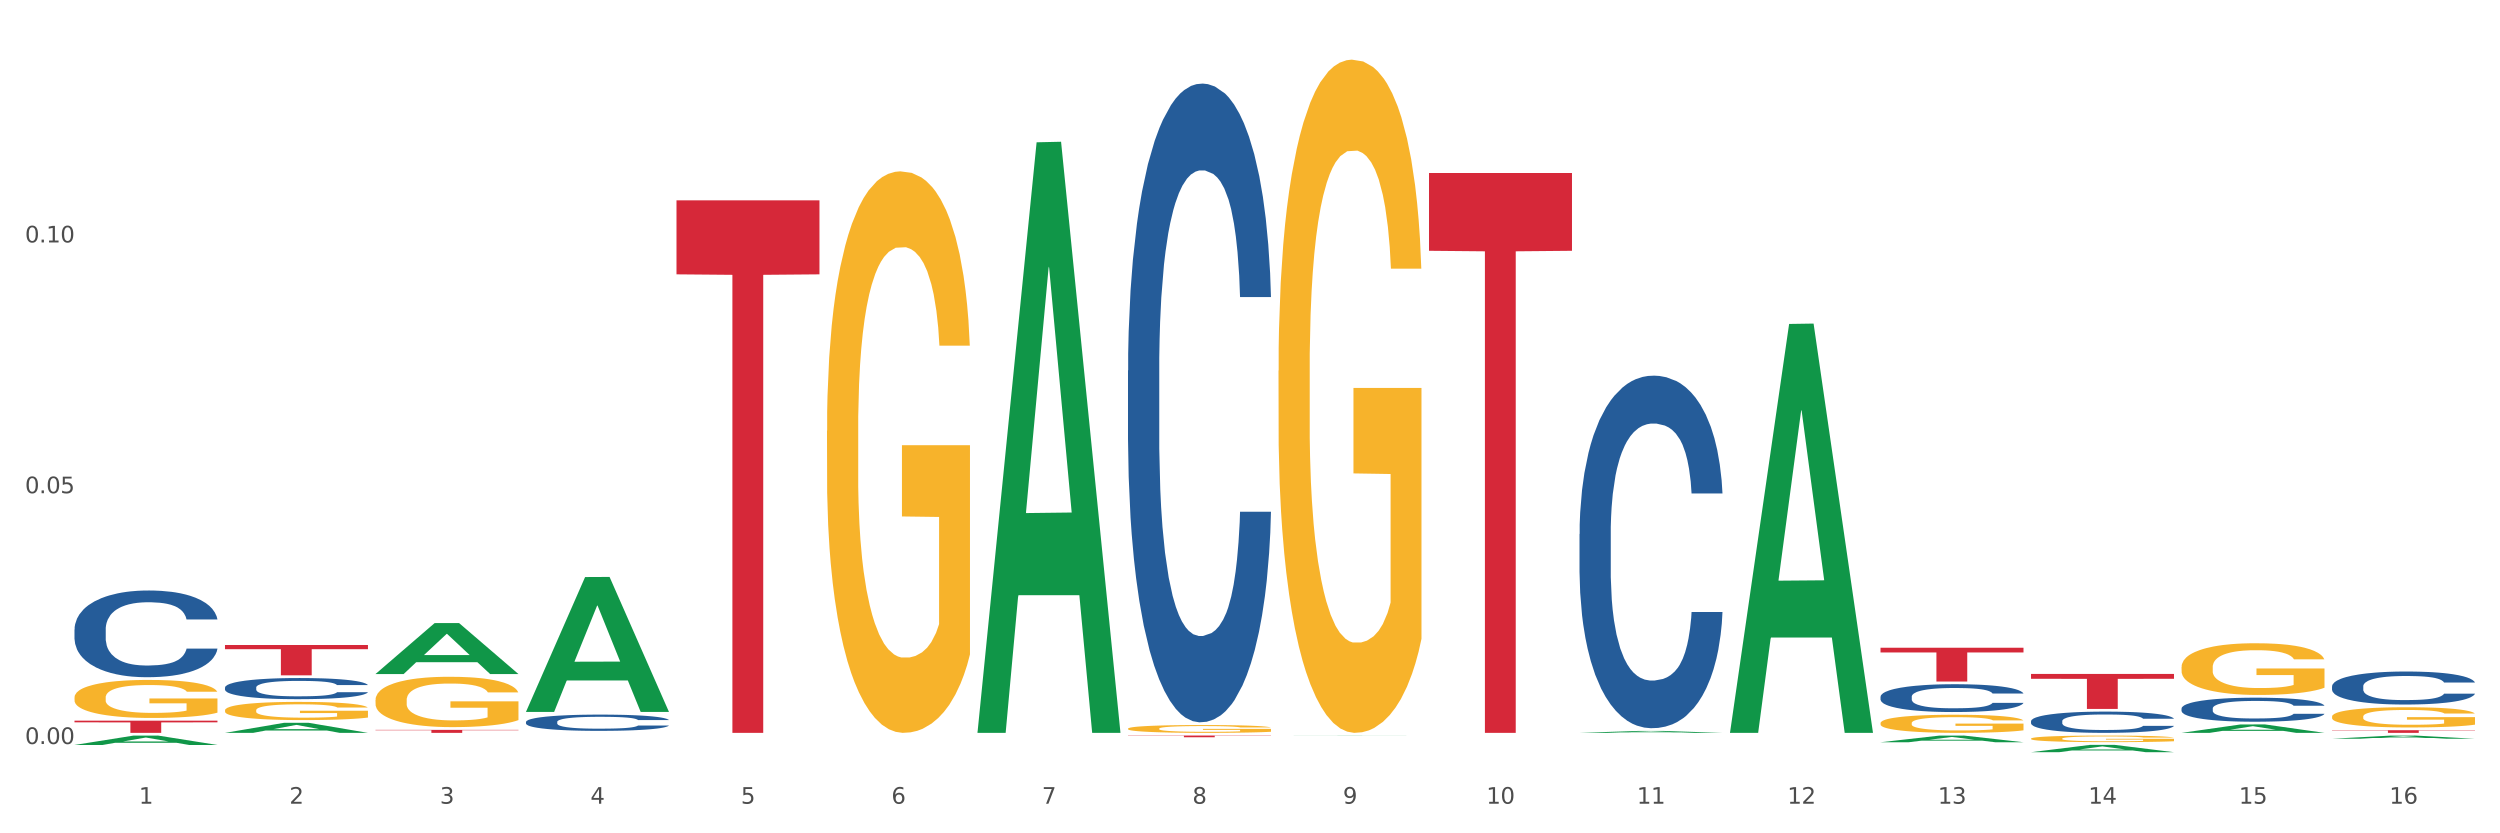 <?xml version="1.0" encoding="utf-8" standalone="no"?>
<!DOCTYPE svg PUBLIC "-//W3C//DTD SVG 1.1//EN"
  "http://www.w3.org/Graphics/SVG/1.1/DTD/svg11.dtd">
<svg xmlns:xlink="http://www.w3.org/1999/xlink" width="1080pt" height="360pt" viewBox="0 0 1080 360" xmlns="http://www.w3.org/2000/svg" version="1.1">
 <rect x="0" y="0" width="1080" height="360" fill="#333333" stroke="none"/>
 <defs>
  <style type="text/css">*{stroke-linejoin: round; stroke-linecap: butt}</style>
 </defs>
 <g id="figure_1">
  <g id="patch_1">
   <path d="M 0 360 
L 1080 360 
L 1080 0 
L 0 0 
z
" style="fill: #ffffff; stroke: #ffffff; stroke-linejoin: miter"/>
  </g>
  <g id="axes_1">
   <g id="matplotlib.axis_1">
    <g id="xtick_1">
     <g id="text_1">
      <!-- 1 -->
      <g style="fill: #4d4d4d" transform="translate(60.004 347.204) scale(0.096 -0.096)">
       <defs>
        <path id="DejaVuSans-31" d="M 794 531 
L 1825 531 
L 1825 4091 
L 703 3866 
L 703 4441 
L 1819 4666 
L 2450 4666 
L 2450 531 
L 3481 531 
L 3481 0 
L 794 0 
L 794 531 
z
" transform="scale(0.016)"/>
       </defs>
       <use xlink:href="#DejaVuSans-31"/>
      </g>
     </g>
    </g>
    <g id="xtick_2">
     <g id="text_2">
      <!-- 2 -->
      <g style="fill: #4d4d4d" transform="translate(125.021 347.204) scale(0.096 -0.096)">
       <defs>
        <path id="DejaVuSans-32" d="M 1228 531 
L 3431 531 
L 3431 0 
L 469 0 
L 469 531 
Q 828 903 1448 1529 
Q 2069 2156 2228 2338 
Q 2531 2678 2651 2914 
Q 2772 3150 2772 3378 
Q 2772 3750 2511 3984 
Q 2250 4219 1831 4219 
Q 1534 4219 1204 4116 
Q 875 4013 500 3803 
L 500 4441 
Q 881 4594 1212 4672 
Q 1544 4750 1819 4750 
Q 2544 4750 2975 4387 
Q 3406 4025 3406 3419 
Q 3406 3131 3298 2873 
Q 3191 2616 2906 2266 
Q 2828 2175 2409 1742 
Q 1991 1309 1228 531 
z
" transform="scale(0.016)"/>
       </defs>
       <use xlink:href="#DejaVuSans-32"/>
      </g>
     </g>
    </g>
    <g id="xtick_3">
     <g id="text_3">
      <!-- 3 -->
      <g style="fill: #4d4d4d" transform="translate(190.039 347.204) scale(0.096 -0.096)">
       <defs>
        <path id="DejaVuSans-33" d="M 2597 2516 
Q 3050 2419 3304 2112 
Q 3559 1806 3559 1356 
Q 3559 666 3084 287 
Q 2609 -91 1734 -91 
Q 1441 -91 1130 -33 
Q 819 25 488 141 
L 488 750 
Q 750 597 1062 519 
Q 1375 441 1716 441 
Q 2309 441 2620 675 
Q 2931 909 2931 1356 
Q 2931 1769 2642 2001 
Q 2353 2234 1838 2234 
L 1294 2234 
L 1294 2753 
L 1863 2753 
Q 2328 2753 2575 2939 
Q 2822 3125 2822 3475 
Q 2822 3834 2567 4026 
Q 2313 4219 1838 4219 
Q 1578 4219 1281 4162 
Q 984 4106 628 3988 
L 628 4550 
Q 988 4650 1302 4700 
Q 1616 4750 1894 4750 
Q 2613 4750 3031 4423 
Q 3450 4097 3450 3541 
Q 3450 3153 3228 2886 
Q 3006 2619 2597 2516 
z
" transform="scale(0.016)"/>
       </defs>
       <use xlink:href="#DejaVuSans-33"/>
      </g>
     </g>
    </g>
    <g id="xtick_4">
     <g id="text_4">
      <!-- 4 -->
      <g style="fill: #4d4d4d" transform="translate(255.056 347.204) scale(0.096 -0.096)">
       <defs>
        <path id="DejaVuSans-34" d="M 2419 4116 
L 825 1625 
L 2419 1625 
L 2419 4116 
z
M 2253 4666 
L 3047 4666 
L 3047 1625 
L 3713 1625 
L 3713 1100 
L 3047 1100 
L 3047 0 
L 2419 0 
L 2419 1100 
L 313 1100 
L 313 1709 
L 2253 4666 
z
" transform="scale(0.016)"/>
       </defs>
       <use xlink:href="#DejaVuSans-34"/>
      </g>
     </g>
    </g>
    <g id="xtick_5">
     <g id="text_5">
      <!-- 5 -->
      <g style="fill: #4d4d4d" transform="translate(320.073 347.204) scale(0.096 -0.096)">
       <defs>
        <path id="DejaVuSans-35" d="M 691 4666 
L 3169 4666 
L 3169 4134 
L 1269 4134 
L 1269 2991 
Q 1406 3038 1543 3061 
Q 1681 3084 1819 3084 
Q 2600 3084 3056 2656 
Q 3513 2228 3513 1497 
Q 3513 744 3044 326 
Q 2575 -91 1722 -91 
Q 1428 -91 1123 -41 
Q 819 9 494 109 
L 494 744 
Q 775 591 1075 516 
Q 1375 441 1709 441 
Q 2250 441 2565 725 
Q 2881 1009 2881 1497 
Q 2881 1984 2565 2268 
Q 2250 2553 1709 2553 
Q 1456 2553 1204 2497 
Q 953 2441 691 2322 
L 691 4666 
z
" transform="scale(0.016)"/>
       </defs>
       <use xlink:href="#DejaVuSans-35"/>
      </g>
     </g>
    </g>
    <g id="xtick_6">
     <g id="text_6">
      <!-- 6 -->
      <g style="fill: #4d4d4d" transform="translate(385.09 347.204) scale(0.096 -0.096)">
       <defs>
        <path id="DejaVuSans-36" d="M 2113 2584 
Q 1688 2584 1439 2293 
Q 1191 2003 1191 1497 
Q 1191 994 1439 701 
Q 1688 409 2113 409 
Q 2538 409 2786 701 
Q 3034 994 3034 1497 
Q 3034 2003 2786 2293 
Q 2538 2584 2113 2584 
z
M 3366 4563 
L 3366 3988 
Q 3128 4100 2886 4159 
Q 2644 4219 2406 4219 
Q 1781 4219 1451 3797 
Q 1122 3375 1075 2522 
Q 1259 2794 1537 2939 
Q 1816 3084 2150 3084 
Q 2853 3084 3261 2657 
Q 3669 2231 3669 1497 
Q 3669 778 3244 343 
Q 2819 -91 2113 -91 
Q 1303 -91 875 529 
Q 447 1150 447 2328 
Q 447 3434 972 4092 
Q 1497 4750 2381 4750 
Q 2619 4750 2861 4703 
Q 3103 4656 3366 4563 
z
" transform="scale(0.016)"/>
       </defs>
       <use xlink:href="#DejaVuSans-36"/>
      </g>
     </g>
    </g>
    <g id="xtick_7">
     <g id="text_7">
      <!-- 7 -->
      <g style="fill: #4d4d4d" transform="translate(450.108 347.204) scale(0.096 -0.096)">
       <defs>
        <path id="DejaVuSans-37" d="M 525 4666 
L 3525 4666 
L 3525 4397 
L 1831 0 
L 1172 0 
L 2766 4134 
L 525 4134 
L 525 4666 
z
" transform="scale(0.016)"/>
       </defs>
       <use xlink:href="#DejaVuSans-37"/>
      </g>
     </g>
    </g>
    <g id="xtick_8">
     <g id="text_8">
      <!-- 8 -->
      <g style="fill: #4d4d4d" transform="translate(515.125 347.204) scale(0.096 -0.096)">
       <defs>
        <path id="DejaVuSans-38" d="M 2034 2216 
Q 1584 2216 1326 1975 
Q 1069 1734 1069 1313 
Q 1069 891 1326 650 
Q 1584 409 2034 409 
Q 2484 409 2743 651 
Q 3003 894 3003 1313 
Q 3003 1734 2745 1975 
Q 2488 2216 2034 2216 
z
M 1403 2484 
Q 997 2584 770 2862 
Q 544 3141 544 3541 
Q 544 4100 942 4425 
Q 1341 4750 2034 4750 
Q 2731 4750 3128 4425 
Q 3525 4100 3525 3541 
Q 3525 3141 3298 2862 
Q 3072 2584 2669 2484 
Q 3125 2378 3379 2068 
Q 3634 1759 3634 1313 
Q 3634 634 3220 271 
Q 2806 -91 2034 -91 
Q 1263 -91 848 271 
Q 434 634 434 1313 
Q 434 1759 690 2068 
Q 947 2378 1403 2484 
z
M 1172 3481 
Q 1172 3119 1398 2916 
Q 1625 2713 2034 2713 
Q 2441 2713 2670 2916 
Q 2900 3119 2900 3481 
Q 2900 3844 2670 4047 
Q 2441 4250 2034 4250 
Q 1625 4250 1398 4047 
Q 1172 3844 1172 3481 
z
" transform="scale(0.016)"/>
       </defs>
       <use xlink:href="#DejaVuSans-38"/>
      </g>
     </g>
    </g>
    <g id="xtick_9">
     <g id="text_9">
      <!-- 9 -->
      <g style="fill: #4d4d4d" transform="translate(580.142 347.204) scale(0.096 -0.096)">
       <defs>
        <path id="DejaVuSans-39" d="M 703 97 
L 703 672 
Q 941 559 1184 500 
Q 1428 441 1663 441 
Q 2288 441 2617 861 
Q 2947 1281 2994 2138 
Q 2813 1869 2534 1725 
Q 2256 1581 1919 1581 
Q 1219 1581 811 2004 
Q 403 2428 403 3163 
Q 403 3881 828 4315 
Q 1253 4750 1959 4750 
Q 2769 4750 3195 4129 
Q 3622 3509 3622 2328 
Q 3622 1225 3098 567 
Q 2575 -91 1691 -91 
Q 1453 -91 1209 -44 
Q 966 3 703 97 
z
M 1959 2075 
Q 2384 2075 2632 2365 
Q 2881 2656 2881 3163 
Q 2881 3666 2632 3958 
Q 2384 4250 1959 4250 
Q 1534 4250 1286 3958 
Q 1038 3666 1038 3163 
Q 1038 2656 1286 2365 
Q 1534 2075 1959 2075 
z
" transform="scale(0.016)"/>
       </defs>
       <use xlink:href="#DejaVuSans-39"/>
      </g>
     </g>
    </g>
    <g id="xtick_10">
     <g id="text_10">
      <!-- 10 -->
      <g style="fill: #4d4d4d" transform="translate(642.105 347.204) scale(0.096 -0.096)">
       <defs>
        <path id="DejaVuSans-30" d="M 2034 4250 
Q 1547 4250 1301 3770 
Q 1056 3291 1056 2328 
Q 1056 1369 1301 889 
Q 1547 409 2034 409 
Q 2525 409 2770 889 
Q 3016 1369 3016 2328 
Q 3016 3291 2770 3770 
Q 2525 4250 2034 4250 
z
M 2034 4750 
Q 2819 4750 3233 4129 
Q 3647 3509 3647 2328 
Q 3647 1150 3233 529 
Q 2819 -91 2034 -91 
Q 1250 -91 836 529 
Q 422 1150 422 2328 
Q 422 3509 836 4129 
Q 1250 4750 2034 4750 
z
" transform="scale(0.016)"/>
       </defs>
       <use xlink:href="#DejaVuSans-31"/>
       <use xlink:href="#DejaVuSans-30" transform="translate(63.623 0)"/>
      </g>
     </g>
    </g>
    <g id="xtick_11">
     <g id="text_11">
      <!-- 11 -->
      <g style="fill: #4d4d4d" transform="translate(707.123 347.204) scale(0.096 -0.096)">
       <use xlink:href="#DejaVuSans-31"/>
       <use xlink:href="#DejaVuSans-31" transform="translate(63.623 0)"/>
      </g>
     </g>
    </g>
    <g id="xtick_12">
     <g id="text_12">
      <!-- 12 -->
      <g style="fill: #4d4d4d" transform="translate(772.14 347.204) scale(0.096 -0.096)">
       <use xlink:href="#DejaVuSans-31"/>
       <use xlink:href="#DejaVuSans-32" transform="translate(63.623 0)"/>
      </g>
     </g>
    </g>
    <g id="xtick_13">
     <g id="text_13">
      <!-- 13 -->
      <g style="fill: #4d4d4d" transform="translate(837.157 347.204) scale(0.096 -0.096)">
       <use xlink:href="#DejaVuSans-31"/>
       <use xlink:href="#DejaVuSans-33" transform="translate(63.623 0)"/>
      </g>
     </g>
    </g>
    <g id="xtick_14">
     <g id="text_14">
      <!-- 14 -->
      <g style="fill: #4d4d4d" transform="translate(902.174 347.204) scale(0.096 -0.096)">
       <use xlink:href="#DejaVuSans-31"/>
       <use xlink:href="#DejaVuSans-34" transform="translate(63.623 0)"/>
      </g>
     </g>
    </g>
    <g id="xtick_15">
     <g id="text_15">
      <!-- 15 -->
      <g style="fill: #4d4d4d" transform="translate(967.192 347.204) scale(0.096 -0.096)">
       <use xlink:href="#DejaVuSans-31"/>
       <use xlink:href="#DejaVuSans-35" transform="translate(63.623 0)"/>
      </g>
     </g>
    </g>
    <g id="xtick_16">
     <g id="text_16">
      <!-- 16 -->
      <g style="fill: #4d4d4d" transform="translate(1032.209 347.204) scale(0.096 -0.096)">
       <use xlink:href="#DejaVuSans-31"/>
       <use xlink:href="#DejaVuSans-36" transform="translate(63.623 0)"/>
      </g>
     </g>
    </g>
    <g id="xtick_17"/>
    <g id="xtick_18"/>
    <g id="xtick_19"/>
    <g id="xtick_20"/>
    <g id="xtick_21"/>
    <g id="xtick_22"/>
    <g id="xtick_23"/>
    <g id="xtick_24"/>
    <g id="xtick_25"/>
    <g id="xtick_26"/>
    <g id="xtick_27"/>
    <g id="xtick_28"/>
    <g id="xtick_29"/>
    <g id="xtick_30"/>
    <g id="xtick_31"/>
   </g>
   <g id="matplotlib.axis_2">
    <g id="ytick_1">
     <g id="text_17">
      <!-- 0.00 -->
      <g style="fill: #4d4d4d" transform="translate(10.8 321.412) scale(0.096 -0.096)">
       <defs>
        <path id="DejaVuSans-2e" d="M 684 794 
L 1344 794 
L 1344 0 
L 684 0 
L 684 794 
z
" transform="scale(0.016)"/>
       </defs>
       <use xlink:href="#DejaVuSans-30"/>
       <use xlink:href="#DejaVuSans-2e" transform="translate(63.623 0)"/>
       <use xlink:href="#DejaVuSans-30" transform="translate(95.41 0)"/>
       <use xlink:href="#DejaVuSans-30" transform="translate(159.033 0)"/>
      </g>
     </g>
    </g>
    <g id="ytick_2">
     <g id="text_18">
      <!-- 0.05 -->
      <g style="fill: #4d4d4d" transform="translate(10.8 213.074) scale(0.096 -0.096)">
       <use xlink:href="#DejaVuSans-30"/>
       <use xlink:href="#DejaVuSans-2e" transform="translate(63.623 0)"/>
       <use xlink:href="#DejaVuSans-30" transform="translate(95.41 0)"/>
       <use xlink:href="#DejaVuSans-35" transform="translate(159.033 0)"/>
      </g>
     </g>
    </g>
    <g id="ytick_3">
     <g id="text_19">
      <!-- 0.10 -->
      <g style="fill: #4d4d4d" transform="translate(10.8 104.735) scale(0.096 -0.096)">
       <use xlink:href="#DejaVuSans-30"/>
       <use xlink:href="#DejaVuSans-2e" transform="translate(63.623 0)"/>
       <use xlink:href="#DejaVuSans-31" transform="translate(95.41 0)"/>
       <use xlink:href="#DejaVuSans-30" transform="translate(159.033 0)"/>
      </g>
     </g>
    </g>
    <g id="ytick_4"/>
    <g id="ytick_5"/>
    <g id="ytick_6"/>
   </g>
   <g id="PolyCollection_1">
    <path d="M 32.175 321.82 
L 32.239 321.816 
L 57.709 317.769 
L 68.28 317.765 
L 93.941 321.827 
L 81.715 321.827 
L 76.176 320.881 
L 49.877 320.881 
L 49.686 320.897 
L 44.337 321.827 
L 32.175 321.827 
L 32.175 321.82 
L 53.188 320.317 
L 72.864 320.313 
L 63.122 318.631 
L 62.995 318.623 
L 62.867 318.635 
L 53.125 320.313 
L 53.188 320.317 
L 32.175 321.82 
z
" clip-path="url(#p7ed23e59d3)" style="fill: #109648"/>
    <path d="M 97.192 316.589 
L 97.256 316.585 
L 122.727 312.252 
L 133.297 312.248 
L 158.959 316.597 
L 146.733 316.597 
L 141.193 315.584 
L 114.894 315.584 
L 114.703 315.601 
L 109.354 316.597 
L 97.192 316.597 
L 97.192 316.589 
L 118.206 314.98 
L 137.882 314.976 
L 128.139 313.175 
L 128.012 313.167 
L 127.884 313.179 
L 118.142 314.976 
L 118.206 314.98 
L 97.192 316.589 
z
" clip-path="url(#p7ed23e59d3)" style="fill: #109648"/>
    <path d="M 162.209 291.154 
L 162.273 291.133 
L 187.744 269.18 
L 198.314 269.159 
L 223.976 291.195 
L 211.75 291.195 
L 206.21 286.064 
L 179.912 286.064 
L 179.721 286.146 
L 174.372 291.195 
L 162.209 291.195 
L 162.209 291.154 
L 183.223 283.001 
L 202.899 282.981 
L 193.156 273.856 
L 193.029 273.815 
L 192.902 273.877 
L 183.159 282.981 
L 183.223 283.001 
L 162.209 291.154 
z
" clip-path="url(#p7ed23e59d3)" style="fill: #109648"/>
    <path d="M 227.227 307.431 
L 227.29 307.377 
L 252.761 249.286 
L 263.331 249.232 
L 288.993 307.541 
L 276.767 307.541 
L 271.227 293.963 
L 244.929 293.963 
L 244.738 294.182 
L 239.389 307.541 
L 227.227 307.541 
L 227.227 307.431 
L 248.24 285.86 
L 267.916 285.805 
L 258.174 261.66 
L 258.046 261.55 
L 257.919 261.715 
L 248.176 285.805 
L 248.24 285.86 
L 227.227 307.431 
z
" clip-path="url(#p7ed23e59d3)" style="fill: #109648"/>
    <path d="M 422.278 316.117 
L 422.342 315.878 
L 447.813 61.472 
L 458.383 61.232 
L 484.045 316.597 
L 471.819 316.597 
L 466.279 257.132 
L 439.981 257.132 
L 439.79 258.091 
L 434.441 316.597 
L 422.278 316.597 
L 422.278 316.117 
L 443.292 221.644 
L 462.968 221.405 
L 453.225 115.662 
L 453.098 115.183 
L 452.971 115.902 
L 443.228 221.405 
L 443.292 221.644 
L 422.278 316.117 
z
" clip-path="url(#p7ed23e59d3)" style="fill: #109648"/>
    <path d="M 747.365 316.265 
L 747.428 316.099 
L 772.899 139.946 
L 783.469 139.78 
L 809.131 316.597 
L 796.905 316.597 
L 791.365 275.423 
L 765.067 275.423 
L 764.876 276.087 
L 759.527 316.597 
L 747.365 316.597 
L 747.365 316.265 
L 768.378 250.851 
L 788.054 250.685 
L 778.312 177.468 
L 778.184 177.136 
L 778.057 177.634 
L 768.314 250.685 
L 768.378 250.851 
L 747.365 316.265 
z
" clip-path="url(#p7ed23e59d3)" style="fill: #109648"/>
    <path d="M 812.382 320.646 
L 812.446 320.644 
L 837.916 317.768 
L 848.487 317.765 
L 874.148 320.652 
L 861.922 320.652 
L 856.382 319.98 
L 830.084 319.98 
L 829.893 319.99 
L 824.544 320.652 
L 812.382 320.652 
L 812.382 320.646 
L 833.395 319.578 
L 853.071 319.576 
L 843.329 318.38 
L 843.201 318.375 
L 843.074 318.383 
L 833.332 319.576 
L 833.395 319.578 
L 812.382 320.646 
z
" clip-path="url(#p7ed23e59d3)" style="fill: #109648"/>
    <path d="M 877.399 324.944 
L 877.463 324.941 
L 902.933 321.784 
L 913.504 321.781 
L 939.166 324.95 
L 926.94 324.95 
L 921.4 324.212 
L 895.101 324.212 
L 894.91 324.224 
L 889.561 324.95 
L 877.399 324.95 
L 877.399 324.944 
L 898.412 323.771 
L 918.089 323.768 
L 908.346 322.456 
L 908.219 322.451 
L 908.091 322.459 
L 898.349 323.768 
L 898.412 323.771 
L 877.399 324.944 
z
" clip-path="url(#p7ed23e59d3)" style="fill: #109648"/>
    <path d="M 1007.434 319.135 
L 1007.497 319.134 
L 1032.968 317.766 
L 1043.538 317.765 
L 1069.2 319.138 
L 1056.974 319.138 
L 1051.434 318.818 
L 1025.136 318.818 
L 1024.945 318.823 
L 1019.596 319.138 
L 1007.434 319.138 
L 1007.434 319.135 
L 1028.447 318.627 
L 1048.123 318.626 
L 1038.38 318.058 
L 1038.253 318.055 
L 1038.126 318.059 
L 1028.383 318.626 
L 1028.447 318.627 
L 1007.434 319.135 
z
" clip-path="url(#p7ed23e59d3)" style="fill: #109648"/>
    <path d="M 942.416 316.59 
L 942.48 316.587 
L 967.951 312.957 
L 978.521 312.953 
L 1004.183 316.597 
L 991.957 316.597 
L 986.417 315.748 
L 960.118 315.748 
L 959.927 315.762 
L 954.579 316.597 
L 942.416 316.597 
L 942.416 316.59 
L 963.43 315.242 
L 983.106 315.239 
L 973.363 313.73 
L 973.236 313.723 
L 973.109 313.733 
L 963.366 315.239 
L 963.43 315.242 
L 942.416 316.59 
z
" clip-path="url(#p7ed23e59d3)" style="fill: #109648"/>
    <path d="M 552.313 317.804 
L 552.377 317.804 
L 577.847 317.765 
L 588.418 317.765 
L 614.079 317.804 
L 601.853 317.804 
L 596.314 317.795 
L 570.015 317.795 
L 569.824 317.795 
L 564.475 317.804 
L 552.313 317.804 
L 552.313 317.804 
L 573.326 317.79 
L 593.002 317.79 
L 583.26 317.773 
L 583.132 317.773 
L 583.005 317.773 
L 573.263 317.79 
L 573.326 317.79 
L 552.313 317.804 
z
" clip-path="url(#p7ed23e59d3)" style="fill: #109648"/>
    <path d="M 1007.434 309.568 
L 1007.507 309.56 
L 1007.507 309.272 
L 1007.652 309.025 
L 1008.382 308.427 
L 1009.475 307.932 
L 1010.278 307.669 
L 1011.08 307.453 
L 1012.028 307.238 
L 1013.195 307.014 
L 1015.309 306.687 
L 1016.622 306.52 
L 1018.226 306.344 
L 1021.143 306.089 
L 1023.258 305.945 
L 1025.446 305.825 
L 1029.019 305.682 
L 1031.353 305.618 
L 1033.832 305.57 
L 1036.822 305.538 
L 1039.083 305.53 
L 1044.041 305.554 
L 1048.271 305.626 
L 1050.313 305.682 
L 1052.938 305.777 
L 1054.324 305.841 
L 1056.584 305.969 
L 1058.918 306.137 
L 1060.522 306.28 
L 1062.929 306.551 
L 1064.752 306.823 
L 1066.429 307.158 
L 1067.304 307.389 
L 1067.96 307.605 
L 1068.544 307.852 
L 1069.127 308.243 
L 1056.001 308.243 
L 1055.49 307.964 
L 1054.688 307.701 
L 1053.521 307.445 
L 1052.5 307.286 
L 1050.75 307.086 
L 1049.146 306.958 
L 1047.469 306.863 
L 1045.427 306.783 
L 1043.823 306.743 
L 1041.562 306.711 
L 1037.114 306.719 
L 1034.124 306.783 
L 1032.082 306.863 
L 1030.769 306.934 
L 1029.602 307.014 
L 1028.29 307.126 
L 1026.758 307.294 
L 1025.665 307.445 
L 1024.571 307.637 
L 1023.696 307.828 
L 1022.893 308.052 
L 1022.237 308.291 
L 1021.727 308.538 
L 1021.289 308.842 
L 1020.925 309.344 
L 1020.925 310.437 
L 1021.07 310.685 
L 1021.435 311.012 
L 1021.873 311.259 
L 1022.602 311.555 
L 1023.258 311.754 
L 1024.498 312.041 
L 1025.883 312.281 
L 1026.977 312.432 
L 1028.071 312.56 
L 1029.967 312.736 
L 1032.082 312.879 
L 1033.905 312.967 
L 1036.384 313.047 
L 1038.062 313.079 
L 1039.52 313.095 
L 1043.093 313.095 
L 1045.646 313.071 
L 1048.49 313.015 
L 1050.677 312.943 
L 1052.5 312.855 
L 1054.542 312.712 
L 1055.855 312.576 
L 1055.855 310.908 
L 1039.812 310.9 
L 1039.812 309.791 
L 1069.2 309.791 
L 1069.2 313.047 
L 1067.96 313.214 
L 1066.575 313.366 
L 1065.116 313.502 
L 1062.929 313.669 
L 1060.303 313.829 
L 1057.97 313.941 
L 1055.49 314.036 
L 1052.573 314.124 
L 1048.781 314.204 
L 1046.448 314.236 
L 1043.531 314.26 
L 1040.103 314.268 
L 1037.114 314.252 
L 1034.197 314.212 
L 1031.134 314.14 
L 1028.144 314.036 
L 1025.883 313.933 
L 1023.623 313.805 
L 1021.216 313.637 
L 1019.32 313.478 
L 1017.862 313.334 
L 1016.257 313.151 
L 1014.507 312.911 
L 1013.195 312.696 
L 1012.028 312.472 
L 1010.788 312.185 
L 1009.913 311.938 
L 1009.038 311.626 
L 1008.527 311.395 
L 1007.944 311.036 
L 1007.507 310.533 
L 1007.434 309.568 
z
" clip-path="url(#p7ed23e59d3)" style="fill: #f7b32b"/>
    <path d="M 942.416 288.207 
L 942.489 288.187 
L 942.489 287.452 
L 942.635 286.82 
L 943.364 285.289 
L 944.458 284.024 
L 945.26 283.351 
L 946.063 282.8 
L 947.011 282.249 
L 948.177 281.677 
L 950.292 280.841 
L 951.605 280.412 
L 953.209 279.963 
L 956.126 279.31 
L 958.241 278.943 
L 960.429 278.637 
L 964.002 278.27 
L 966.335 278.106 
L 968.815 277.984 
L 971.805 277.902 
L 974.065 277.882 
L 979.024 277.943 
L 983.254 278.127 
L 985.296 278.27 
L 987.921 278.514 
L 989.306 278.678 
L 991.567 279.004 
L 993.901 279.433 
L 995.505 279.8 
L 997.911 280.494 
L 999.734 281.188 
L 1001.412 282.045 
L 1002.287 282.637 
L 1002.943 283.188 
L 1003.526 283.82 
L 1004.11 284.82 
L 990.984 284.82 
L 990.473 284.106 
L 989.671 283.432 
L 988.504 282.779 
L 987.483 282.371 
L 985.733 281.861 
L 984.129 281.535 
L 982.451 281.29 
L 980.41 281.086 
L 978.805 280.984 
L 976.545 280.902 
L 972.096 280.922 
L 969.106 281.086 
L 967.065 281.29 
L 965.752 281.473 
L 964.585 281.677 
L 963.273 281.963 
L 961.741 282.392 
L 960.647 282.779 
L 959.553 283.269 
L 958.678 283.759 
L 957.876 284.33 
L 957.22 284.942 
L 956.709 285.575 
L 956.272 286.35 
L 955.907 287.636 
L 955.907 290.432 
L 956.053 291.064 
L 956.418 291.901 
L 956.855 292.534 
L 957.585 293.289 
L 958.241 293.799 
L 959.481 294.533 
L 960.866 295.146 
L 961.96 295.533 
L 963.054 295.86 
L 964.95 296.309 
L 967.065 296.676 
L 968.888 296.901 
L 971.367 297.105 
L 973.044 297.186 
L 974.503 297.227 
L 978.076 297.227 
L 980.628 297.166 
L 983.472 297.023 
L 985.66 296.839 
L 987.483 296.615 
L 989.525 296.248 
L 990.838 295.901 
L 990.838 291.636 
L 974.795 291.615 
L 974.795 288.779 
L 1004.183 288.779 
L 1004.183 297.105 
L 1002.943 297.533 
L 1001.558 297.921 
L 1000.099 298.268 
L 997.911 298.696 
L 995.286 299.104 
L 992.953 299.39 
L 990.473 299.635 
L 987.556 299.86 
L 983.764 300.064 
L 981.431 300.145 
L 978.514 300.206 
L 975.086 300.227 
L 972.096 300.186 
L 969.179 300.084 
L 966.117 299.9 
L 963.127 299.635 
L 960.866 299.37 
L 958.605 299.043 
L 956.199 298.615 
L 954.303 298.207 
L 952.844 297.839 
L 951.24 297.37 
L 949.49 296.758 
L 948.177 296.207 
L 947.011 295.635 
L 945.771 294.901 
L 944.896 294.268 
L 944.021 293.472 
L 943.51 292.881 
L 942.927 291.962 
L 942.489 290.677 
L 942.416 288.207 
z
" clip-path="url(#p7ed23e59d3)" style="fill: #f7b32b"/>
    <path d="M 877.399 319.081 
L 877.472 319.079 
L 877.472 318.985 
L 877.618 318.904 
L 878.347 318.709 
L 879.441 318.548 
L 880.243 318.462 
L 881.045 318.392 
L 881.993 318.322 
L 883.16 318.249 
L 885.275 318.142 
L 886.588 318.088 
L 888.192 318.03 
L 891.109 317.947 
L 893.224 317.9 
L 895.411 317.861 
L 898.985 317.814 
L 901.318 317.794 
L 903.798 317.778 
L 906.787 317.768 
L 909.048 317.765 
L 914.007 317.773 
L 918.236 317.796 
L 920.278 317.814 
L 922.904 317.846 
L 924.289 317.866 
L 926.55 317.908 
L 928.883 317.963 
L 930.488 318.01 
L 932.894 318.098 
L 934.717 318.186 
L 936.394 318.296 
L 937.27 318.371 
L 937.926 318.441 
L 938.509 318.522 
L 939.093 318.649 
L 925.966 318.649 
L 925.456 318.558 
L 924.654 318.472 
L 923.487 318.389 
L 922.466 318.337 
L 920.716 318.272 
L 919.111 318.231 
L 917.434 318.199 
L 915.392 318.173 
L 913.788 318.16 
L 911.527 318.15 
L 907.079 318.153 
L 904.089 318.173 
L 902.047 318.199 
L 900.735 318.223 
L 899.568 318.249 
L 898.255 318.285 
L 896.724 318.34 
L 895.63 318.389 
L 894.536 318.452 
L 893.661 318.514 
L 892.859 318.587 
L 892.203 318.665 
L 891.692 318.746 
L 891.255 318.844 
L 890.89 319.008 
L 890.89 319.365 
L 891.036 319.445 
L 891.4 319.552 
L 891.838 319.633 
L 892.567 319.729 
L 893.224 319.794 
L 894.463 319.887 
L 895.849 319.965 
L 896.943 320.015 
L 898.037 320.057 
L 899.933 320.114 
L 902.047 320.161 
L 903.87 320.189 
L 906.35 320.215 
L 908.027 320.226 
L 909.486 320.231 
L 913.059 320.231 
L 915.611 320.223 
L 918.455 320.205 
L 920.643 320.181 
L 922.466 320.153 
L 924.508 320.106 
L 925.82 320.062 
L 925.82 319.518 
L 909.777 319.515 
L 909.777 319.154 
L 939.166 319.154 
L 939.166 320.215 
L 937.926 320.27 
L 936.54 320.319 
L 935.082 320.363 
L 932.894 320.418 
L 930.269 320.47 
L 927.935 320.506 
L 925.456 320.538 
L 922.539 320.566 
L 918.747 320.592 
L 916.413 320.603 
L 913.496 320.611 
L 910.069 320.613 
L 907.079 320.608 
L 904.162 320.595 
L 901.099 320.572 
L 898.109 320.538 
L 895.849 320.504 
L 893.588 320.462 
L 891.182 320.408 
L 889.286 320.356 
L 887.827 320.309 
L 886.223 320.249 
L 884.473 320.171 
L 883.16 320.101 
L 881.993 320.028 
L 880.754 319.934 
L 879.879 319.854 
L 879.003 319.752 
L 878.493 319.677 
L 877.91 319.56 
L 877.472 319.396 
L 877.399 319.081 
z
" clip-path="url(#p7ed23e59d3)" style="fill: #f7b32b"/>
    <path d="M 812.382 312.386 
L 812.455 312.379 
L 812.455 312.121 
L 812.601 311.9 
L 813.33 311.364 
L 814.424 310.92 
L 815.226 310.684 
L 816.028 310.491 
L 816.976 310.298 
L 818.143 310.098 
L 820.258 309.805 
L 821.57 309.655 
L 823.175 309.497 
L 826.092 309.269 
L 828.206 309.14 
L 830.394 309.033 
L 833.967 308.904 
L 836.301 308.847 
L 838.78 308.804 
L 841.77 308.775 
L 844.031 308.768 
L 848.99 308.79 
L 853.219 308.854 
L 855.261 308.904 
L 857.886 308.99 
L 859.272 309.047 
L 861.532 309.161 
L 863.866 309.312 
L 865.47 309.44 
L 867.877 309.683 
L 869.7 309.926 
L 871.377 310.227 
L 872.252 310.434 
L 872.909 310.627 
L 873.492 310.849 
L 874.075 311.199 
L 860.949 311.199 
L 860.439 310.949 
L 859.636 310.713 
L 858.47 310.484 
L 857.449 310.341 
L 855.699 310.162 
L 854.094 310.048 
L 852.417 309.962 
L 850.375 309.891 
L 848.771 309.855 
L 846.51 309.826 
L 842.062 309.834 
L 839.072 309.891 
L 837.03 309.962 
L 835.717 310.027 
L 834.551 310.098 
L 833.238 310.198 
L 831.707 310.348 
L 830.613 310.484 
L 829.519 310.656 
L 828.644 310.827 
L 827.842 311.027 
L 827.185 311.242 
L 826.675 311.464 
L 826.237 311.735 
L 825.873 312.186 
L 825.873 313.165 
L 826.019 313.387 
L 826.383 313.68 
L 826.821 313.902 
L 827.55 314.166 
L 828.206 314.345 
L 829.446 314.602 
L 830.832 314.817 
L 831.925 314.953 
L 833.019 315.067 
L 834.915 315.224 
L 837.03 315.353 
L 838.853 315.432 
L 841.333 315.503 
L 843.01 315.532 
L 844.468 315.546 
L 848.042 315.546 
L 850.594 315.525 
L 853.438 315.475 
L 855.626 315.41 
L 857.449 315.332 
L 859.491 315.203 
L 860.803 315.081 
L 860.803 313.587 
L 844.76 313.58 
L 844.76 312.586 
L 874.148 312.586 
L 874.148 315.503 
L 872.909 315.653 
L 871.523 315.789 
L 870.065 315.911 
L 867.877 316.061 
L 865.252 316.204 
L 862.918 316.304 
L 860.439 316.39 
L 857.522 316.468 
L 853.73 316.54 
L 851.396 316.568 
L 848.479 316.59 
L 845.052 316.597 
L 842.062 316.583 
L 839.145 316.547 
L 836.082 316.483 
L 833.092 316.39 
L 830.832 316.297 
L 828.571 316.182 
L 826.164 316.032 
L 824.268 315.889 
L 822.81 315.76 
L 821.206 315.596 
L 819.455 315.382 
L 818.143 315.189 
L 816.976 314.988 
L 815.736 314.731 
L 814.861 314.509 
L 813.986 314.23 
L 813.476 314.023 
L 812.892 313.701 
L 812.455 313.251 
L 812.382 312.386 
z
" clip-path="url(#p7ed23e59d3)" style="fill: #f7b32b"/>
    <path d="M 552.313 160.156 
L 552.386 159.89 
L 552.386 150.328 
L 552.532 142.094 
L 553.261 122.174 
L 554.355 105.707 
L 555.157 96.942 
L 555.959 89.77 
L 556.907 82.599 
L 558.074 75.162 
L 560.189 64.272 
L 561.501 58.695 
L 563.106 52.851 
L 566.023 44.352 
L 568.137 39.571 
L 570.325 35.587 
L 573.898 30.806 
L 576.232 28.681 
L 578.711 27.088 
L 581.701 26.025 
L 583.962 25.759 
L 588.921 26.556 
L 593.15 28.947 
L 595.192 30.806 
L 597.817 33.993 
L 599.203 36.118 
L 601.464 40.368 
L 603.797 45.945 
L 605.401 50.726 
L 607.808 59.757 
L 609.631 68.788 
L 611.308 79.943 
L 612.183 87.645 
L 612.84 94.817 
L 613.423 103.051 
L 614.006 116.065 
L 600.88 116.065 
L 600.37 106.769 
L 599.567 98.004 
L 598.401 89.505 
L 597.38 84.193 
L 595.63 77.552 
L 594.025 73.303 
L 592.348 70.116 
L 590.306 67.459 
L 588.702 66.131 
L 586.441 65.069 
L 581.993 65.335 
L 579.003 67.459 
L 576.961 70.116 
L 575.649 72.506 
L 574.482 75.162 
L 573.169 78.881 
L 571.638 84.458 
L 570.544 89.505 
L 569.45 95.879 
L 568.575 102.254 
L 567.773 109.691 
L 567.116 117.659 
L 566.606 125.893 
L 566.168 135.986 
L 565.804 152.719 
L 565.804 189.107 
L 565.95 197.34 
L 566.314 208.23 
L 566.752 216.464 
L 567.481 226.291 
L 568.137 232.931 
L 569.377 242.493 
L 570.763 250.461 
L 571.856 255.508 
L 572.95 259.758 
L 574.846 265.601 
L 576.961 270.382 
L 578.784 273.303 
L 581.264 275.959 
L 582.941 277.022 
L 584.399 277.553 
L 587.973 277.553 
L 590.525 276.756 
L 593.369 274.897 
L 595.557 272.507 
L 597.38 269.585 
L 599.422 264.804 
L 600.734 260.289 
L 600.734 204.777 
L 584.691 204.512 
L 584.691 167.593 
L 614.079 167.593 
L 614.079 275.959 
L 612.84 281.537 
L 611.454 286.584 
L 609.996 291.099 
L 607.808 296.677 
L 605.183 301.989 
L 602.849 305.707 
L 600.37 308.894 
L 597.453 311.816 
L 593.661 314.472 
L 591.327 315.535 
L 588.41 316.331 
L 584.983 316.597 
L 581.993 316.066 
L 579.076 314.738 
L 576.013 312.347 
L 573.023 308.894 
L 570.763 305.442 
L 568.502 301.192 
L 566.096 295.614 
L 564.199 290.302 
L 562.741 285.521 
L 561.137 279.412 
L 559.387 271.444 
L 558.074 264.273 
L 556.907 256.836 
L 555.667 247.274 
L 554.792 239.04 
L 553.917 228.682 
L 553.407 220.979 
L 552.823 209.027 
L 552.386 192.294 
L 552.313 160.156 
z
" clip-path="url(#p7ed23e59d3)" style="fill: #f7b32b"/>
    <path d="M 682.347 316.595 
L 682.411 316.595 
L 707.882 315.76 
L 718.452 315.759 
L 744.114 316.597 
L 731.888 316.597 
L 726.348 316.402 
L 700.05 316.402 
L 699.859 316.405 
L 694.51 316.597 
L 682.347 316.597 
L 682.347 316.595 
L 703.361 316.285 
L 723.037 316.285 
L 713.294 315.938 
L 713.167 315.936 
L 713.04 315.938 
L 703.297 316.285 
L 703.361 316.285 
L 682.347 316.595 
z
" clip-path="url(#p7ed23e59d3)" style="fill: #109648"/>
    <path d="M 162.209 302.417 
L 162.282 302.397 
L 162.282 301.682 
L 162.428 301.066 
L 163.157 299.576 
L 164.251 298.344 
L 165.054 297.688 
L 165.856 297.152 
L 166.804 296.615 
L 167.97 296.059 
L 170.085 295.244 
L 171.398 294.827 
L 173.002 294.39 
L 175.919 293.754 
L 178.034 293.396 
L 180.222 293.098 
L 183.795 292.741 
L 186.128 292.582 
L 188.608 292.462 
L 191.598 292.383 
L 193.858 292.363 
L 198.817 292.423 
L 203.047 292.601 
L 205.089 292.741 
L 207.714 292.979 
L 209.099 293.138 
L 211.36 293.456 
L 213.694 293.873 
L 215.298 294.231 
L 217.704 294.906 
L 219.528 295.582 
L 221.205 296.416 
L 222.08 296.993 
L 222.736 297.529 
L 223.32 298.145 
L 223.903 299.119 
L 210.777 299.119 
L 210.266 298.423 
L 209.464 297.768 
L 208.297 297.132 
L 207.276 296.734 
L 205.526 296.238 
L 203.922 295.92 
L 202.245 295.681 
L 200.203 295.483 
L 198.598 295.383 
L 196.338 295.304 
L 191.889 295.324 
L 188.9 295.483 
L 186.858 295.681 
L 185.545 295.86 
L 184.378 296.059 
L 183.066 296.337 
L 181.534 296.754 
L 180.44 297.132 
L 179.347 297.609 
L 178.471 298.086 
L 177.669 298.642 
L 177.013 299.238 
L 176.503 299.854 
L 176.065 300.609 
L 175.7 301.861 
L 175.7 304.583 
L 175.846 305.199 
L 176.211 306.014 
L 176.648 306.63 
L 177.378 307.365 
L 178.034 307.861 
L 179.274 308.577 
L 180.659 309.173 
L 181.753 309.55 
L 182.847 309.868 
L 184.743 310.305 
L 186.858 310.663 
L 188.681 310.882 
L 191.16 311.08 
L 192.837 311.16 
L 194.296 311.2 
L 197.869 311.2 
L 200.422 311.14 
L 203.266 311.001 
L 205.453 310.822 
L 207.276 310.604 
L 209.318 310.246 
L 210.631 309.908 
L 210.631 305.755 
L 194.588 305.735 
L 194.588 302.974 
L 223.976 302.974 
L 223.976 311.08 
L 222.736 311.498 
L 221.351 311.875 
L 219.892 312.213 
L 217.704 312.63 
L 215.079 313.028 
L 212.746 313.306 
L 210.266 313.544 
L 207.349 313.763 
L 203.557 313.962 
L 201.224 314.041 
L 198.307 314.101 
L 194.879 314.12 
L 191.889 314.081 
L 188.972 313.981 
L 185.91 313.803 
L 182.92 313.544 
L 180.659 313.286 
L 178.399 312.968 
L 175.992 312.551 
L 174.096 312.153 
L 172.638 311.796 
L 171.033 311.339 
L 169.283 310.743 
L 167.97 310.206 
L 166.804 309.65 
L 165.564 308.934 
L 164.689 308.318 
L 163.814 307.544 
L 163.303 306.967 
L 162.72 306.073 
L 162.282 304.821 
L 162.209 302.417 
z
" clip-path="url(#p7ed23e59d3)" style="fill: #f7b32b"/>
    <path d="M 357.261 186.111 
L 357.334 185.889 
L 357.334 177.914 
L 357.48 171.046 
L 358.209 154.431 
L 359.303 140.696 
L 360.105 133.385 
L 360.907 127.403 
L 361.855 121.422 
L 363.022 115.219 
L 365.137 106.136 
L 366.45 101.483 
L 368.054 96.61 
L 370.971 89.52 
L 373.086 85.533 
L 375.273 82.21 
L 378.847 78.222 
L 381.18 76.45 
L 383.66 75.12 
L 386.649 74.234 
L 388.91 74.013 
L 393.869 74.677 
L 398.098 76.671 
L 400.14 78.222 
L 402.766 80.88 
L 404.151 82.653 
L 406.412 86.197 
L 408.745 90.85 
L 410.35 94.837 
L 412.756 102.37 
L 414.579 109.902 
L 416.256 119.206 
L 417.132 125.631 
L 417.788 131.613 
L 418.371 138.48 
L 418.955 149.336 
L 405.828 149.336 
L 405.318 141.582 
L 404.516 134.271 
L 403.349 127.182 
L 402.328 122.751 
L 400.578 117.213 
L 398.974 113.668 
L 397.296 111.01 
L 395.254 108.794 
L 393.65 107.686 
L 391.39 106.8 
L 386.941 107.022 
L 383.951 108.794 
L 381.909 111.01 
L 380.597 113.003 
L 379.43 115.219 
L 378.117 118.32 
L 376.586 122.973 
L 375.492 127.182 
L 374.398 132.499 
L 373.523 137.816 
L 372.721 144.019 
L 372.065 150.665 
L 371.554 157.533 
L 371.117 165.951 
L 370.752 179.908 
L 370.752 210.259 
L 370.898 217.126 
L 371.263 226.209 
L 371.7 233.077 
L 372.429 241.274 
L 373.086 246.812 
L 374.325 254.788 
L 375.711 261.434 
L 376.805 265.643 
L 377.899 269.188 
L 379.795 274.062 
L 381.909 278.049 
L 383.733 280.486 
L 386.212 282.702 
L 387.889 283.588 
L 389.348 284.031 
L 392.921 284.031 
L 395.473 283.366 
L 398.317 281.815 
L 400.505 279.822 
L 402.328 277.385 
L 404.37 273.397 
L 405.683 269.631 
L 405.683 223.329 
L 389.639 223.108 
L 389.639 192.314 
L 419.028 192.314 
L 419.028 282.702 
L 417.788 287.354 
L 416.402 291.563 
L 414.944 295.329 
L 412.756 299.982 
L 410.131 304.412 
L 407.797 307.514 
L 405.318 310.172 
L 402.401 312.609 
L 398.609 314.825 
L 396.275 315.711 
L 393.358 316.375 
L 389.931 316.597 
L 386.941 316.154 
L 384.024 315.046 
L 380.961 313.052 
L 377.972 310.172 
L 375.711 307.292 
L 373.45 303.748 
L 371.044 299.095 
L 369.148 294.665 
L 367.689 290.677 
L 366.085 285.582 
L 364.335 278.935 
L 363.022 272.954 
L 361.855 266.751 
L 360.616 258.776 
L 359.741 251.908 
L 358.866 243.268 
L 358.355 236.843 
L 357.772 226.874 
L 357.334 212.917 
L 357.261 186.111 
z
" clip-path="url(#p7ed23e59d3)" style="fill: #f7b32b"/>
    <path d="M 487.296 314.778 
L 487.369 314.775 
L 487.369 314.664 
L 487.514 314.568 
L 488.244 314.336 
L 489.338 314.145 
L 490.14 314.043 
L 490.942 313.96 
L 491.89 313.876 
L 493.057 313.79 
L 495.171 313.663 
L 496.484 313.598 
L 498.088 313.53 
L 501.005 313.431 
L 503.12 313.376 
L 505.308 313.329 
L 508.881 313.274 
L 511.215 313.249 
L 513.694 313.231 
L 516.684 313.218 
L 518.945 313.215 
L 523.903 313.224 
L 528.133 313.252 
L 530.175 313.274 
L 532.8 313.311 
L 534.186 313.336 
L 536.446 313.385 
L 538.78 313.45 
L 540.384 313.506 
L 542.791 313.611 
L 544.614 313.716 
L 546.291 313.845 
L 547.166 313.935 
L 547.822 314.018 
L 548.406 314.114 
L 548.989 314.265 
L 535.863 314.265 
L 535.352 314.157 
L 534.55 314.055 
L 533.383 313.956 
L 532.363 313.895 
L 530.612 313.817 
L 529.008 313.768 
L 527.331 313.731 
L 525.289 313.7 
L 523.685 313.685 
L 521.424 313.672 
L 516.976 313.675 
L 513.986 313.7 
L 511.944 313.731 
L 510.631 313.759 
L 509.464 313.79 
L 508.152 313.833 
L 506.62 313.898 
L 505.527 313.956 
L 504.433 314.031 
L 503.558 314.105 
L 502.756 314.191 
L 502.099 314.284 
L 501.589 314.38 
L 501.151 314.497 
L 500.787 314.691 
L 500.787 315.115 
L 500.932 315.21 
L 501.297 315.337 
L 501.735 315.433 
L 502.464 315.547 
L 503.12 315.624 
L 504.36 315.735 
L 505.745 315.828 
L 506.839 315.887 
L 507.933 315.936 
L 509.829 316.004 
L 511.944 316.06 
L 513.767 316.094 
L 516.246 316.124 
L 517.924 316.137 
L 519.382 316.143 
L 522.955 316.143 
L 525.508 316.134 
L 528.352 316.112 
L 530.539 316.084 
L 532.363 316.05 
L 534.404 315.995 
L 535.717 315.942 
L 535.717 315.297 
L 519.674 315.294 
L 519.674 314.864 
L 549.062 314.864 
L 549.062 316.124 
L 547.822 316.189 
L 546.437 316.248 
L 544.978 316.301 
L 542.791 316.365 
L 540.165 316.427 
L 537.832 316.47 
L 535.352 316.507 
L 532.435 316.541 
L 528.643 316.572 
L 526.31 316.585 
L 523.393 316.594 
L 519.966 316.597 
L 516.976 316.591 
L 514.059 316.575 
L 510.996 316.548 
L 508.006 316.507 
L 505.745 316.467 
L 503.485 316.418 
L 501.078 316.353 
L 499.182 316.291 
L 497.724 316.236 
L 496.119 316.165 
L 494.369 316.072 
L 493.057 315.989 
L 491.89 315.902 
L 490.65 315.791 
L 489.775 315.695 
L 488.9 315.575 
L 488.39 315.485 
L 487.806 315.346 
L 487.369 315.152 
L 487.296 314.778 
z
" clip-path="url(#p7ed23e59d3)" style="fill: #f7b32b"/>
    <path d="M 97.192 306.848 
L 97.265 306.841 
L 97.265 306.583 
L 97.411 306.36 
L 98.14 305.821 
L 99.234 305.376 
L 100.036 305.139 
L 100.838 304.945 
L 101.786 304.751 
L 102.953 304.55 
L 105.068 304.255 
L 106.381 304.104 
L 107.985 303.946 
L 110.902 303.716 
L 113.017 303.587 
L 115.204 303.479 
L 118.778 303.35 
L 121.111 303.292 
L 123.591 303.249 
L 126.58 303.221 
L 128.841 303.213 
L 133.8 303.235 
L 138.03 303.3 
L 140.071 303.35 
L 142.697 303.436 
L 144.082 303.494 
L 146.343 303.608 
L 148.676 303.759 
L 150.281 303.889 
L 152.687 304.133 
L 154.51 304.377 
L 156.188 304.679 
L 157.063 304.887 
L 157.719 305.081 
L 158.302 305.304 
L 158.886 305.656 
L 145.759 305.656 
L 145.249 305.404 
L 144.447 305.167 
L 143.28 304.938 
L 142.259 304.794 
L 140.509 304.614 
L 138.905 304.499 
L 137.227 304.413 
L 135.185 304.341 
L 133.581 304.305 
L 131.321 304.277 
L 126.872 304.284 
L 123.882 304.341 
L 121.84 304.413 
L 120.528 304.478 
L 119.361 304.55 
L 118.048 304.65 
L 116.517 304.801 
L 115.423 304.938 
L 114.329 305.11 
L 113.454 305.282 
L 112.652 305.483 
L 111.996 305.699 
L 111.485 305.922 
L 111.048 306.195 
L 110.683 306.647 
L 110.683 307.631 
L 110.829 307.854 
L 111.194 308.149 
L 111.631 308.371 
L 112.36 308.637 
L 113.017 308.817 
L 114.256 309.075 
L 115.642 309.291 
L 116.736 309.427 
L 117.83 309.542 
L 119.726 309.7 
L 121.84 309.83 
L 123.664 309.909 
L 126.143 309.981 
L 127.82 310.009 
L 129.279 310.024 
L 132.852 310.024 
L 135.404 310.002 
L 138.248 309.952 
L 140.436 309.887 
L 142.259 309.808 
L 144.301 309.679 
L 145.614 309.557 
L 145.614 308.055 
L 129.57 308.048 
L 129.57 307.05 
L 158.959 307.05 
L 158.959 309.981 
L 157.719 310.131 
L 156.333 310.268 
L 154.875 310.39 
L 152.687 310.541 
L 150.062 310.685 
L 147.728 310.785 
L 145.249 310.871 
L 142.332 310.95 
L 138.54 311.022 
L 136.206 311.051 
L 133.289 311.072 
L 129.862 311.08 
L 126.872 311.065 
L 123.955 311.029 
L 120.892 310.965 
L 117.903 310.871 
L 115.642 310.778 
L 113.381 310.663 
L 110.975 310.512 
L 109.079 310.368 
L 107.62 310.239 
L 106.016 310.074 
L 104.266 309.858 
L 102.953 309.664 
L 101.786 309.463 
L 100.547 309.205 
L 99.672 308.982 
L 98.797 308.702 
L 98.286 308.493 
L 97.703 308.17 
L 97.265 307.718 
L 97.192 306.848 
z
" clip-path="url(#p7ed23e59d3)" style="fill: #f7b32b"/>
    <path d="M 32.175 301.321 
L 32.248 301.306 
L 32.248 300.766 
L 32.394 300.301 
L 33.123 299.175 
L 34.217 298.245 
L 35.019 297.75 
L 35.821 297.345 
L 36.769 296.939 
L 37.936 296.519 
L 40.051 295.904 
L 41.363 295.589 
L 42.968 295.259 
L 45.885 294.778 
L 47.999 294.508 
L 50.187 294.283 
L 53.76 294.013 
L 56.094 293.893 
L 58.573 293.803 
L 61.563 293.743 
L 63.824 293.728 
L 68.783 293.773 
L 73.012 293.908 
L 75.054 294.013 
L 77.679 294.193 
L 79.065 294.313 
L 81.326 294.553 
L 83.659 294.868 
L 85.263 295.139 
L 87.67 295.649 
L 89.493 296.159 
L 91.17 296.789 
L 92.045 297.225 
L 92.702 297.63 
L 93.285 298.095 
L 93.868 298.83 
L 80.742 298.83 
L 80.232 298.305 
L 79.43 297.81 
L 78.263 297.33 
L 77.242 297.029 
L 75.492 296.654 
L 73.887 296.414 
L 72.21 296.234 
L 70.168 296.084 
L 68.564 296.009 
L 66.303 295.949 
L 61.855 295.964 
L 58.865 296.084 
L 56.823 296.234 
L 55.511 296.369 
L 54.344 296.519 
L 53.031 296.729 
L 51.5 297.044 
L 50.406 297.33 
L 49.312 297.69 
L 48.437 298.05 
L 47.635 298.47 
L 46.979 298.92 
L 46.468 299.385 
L 46.031 299.956 
L 45.666 300.901 
L 45.666 302.957 
L 45.812 303.422 
L 46.176 304.038 
L 46.614 304.503 
L 47.343 305.058 
L 47.999 305.433 
L 49.239 305.973 
L 50.625 306.424 
L 51.719 306.709 
L 52.812 306.949 
L 54.708 307.279 
L 56.823 307.549 
L 58.646 307.714 
L 61.126 307.864 
L 62.803 307.924 
L 64.261 307.954 
L 67.835 307.954 
L 70.387 307.909 
L 73.231 307.804 
L 75.419 307.669 
L 77.242 307.504 
L 79.284 307.234 
L 80.596 306.979 
L 80.596 303.842 
L 64.553 303.827 
L 64.553 301.742 
L 93.941 301.742 
L 93.941 307.864 
L 92.702 308.179 
L 91.316 308.465 
L 89.858 308.72 
L 87.67 309.035 
L 85.045 309.335 
L 82.711 309.545 
L 80.232 309.725 
L 77.315 309.89 
L 73.523 310.04 
L 71.189 310.1 
L 68.272 310.145 
L 64.845 310.16 
L 61.855 310.13 
L 58.938 310.055 
L 55.875 309.92 
L 52.885 309.725 
L 50.625 309.53 
L 48.364 309.29 
L 45.958 308.975 
L 44.062 308.675 
L 42.603 308.405 
L 40.999 308.059 
L 39.249 307.609 
L 37.936 307.204 
L 36.769 306.784 
L 35.529 306.244 
L 34.654 305.778 
L 33.779 305.193 
L 33.269 304.758 
L 32.685 304.083 
L 32.248 303.137 
L 32.175 301.321 
z
" clip-path="url(#p7ed23e59d3)" style="fill: #f7b32b"/>
    <path d="M 292.244 86.545 
L 354.01 86.545 
L 354.01 118.515 
L 329.714 118.731 
L 329.714 316.597 
L 316.394 316.597 
L 316.394 118.731 
L 292.244 118.515 
L 292.244 86.761 
L 292.244 86.545 
z
" clip-path="url(#p7ed23e59d3)" style="fill: #d62839"/>
    <path d="M 32.175 311.328 
L 93.941 311.328 
L 93.941 312.061 
L 69.645 312.065 
L 69.645 316.597 
L 56.325 316.597 
L 56.325 312.065 
L 32.175 312.061 
L 32.175 311.333 
L 32.175 311.328 
z
" clip-path="url(#p7ed23e59d3)" style="fill: #d62839"/>
    <path d="M 877.399 291.15 
L 939.166 291.15 
L 939.166 293.248 
L 914.869 293.262 
L 914.869 306.246 
L 901.549 306.246 
L 901.549 293.262 
L 877.399 293.248 
L 877.399 291.164 
L 877.399 291.15 
z
" clip-path="url(#p7ed23e59d3)" style="fill: #d62839"/>
    <path d="M 1007.434 315.436 
L 1069.2 315.436 
L 1069.2 315.597 
L 1044.903 315.598 
L 1044.903 316.597 
L 1031.584 316.597 
L 1031.584 315.598 
L 1007.434 315.597 
L 1007.434 315.437 
L 1007.434 315.436 
z
" clip-path="url(#p7ed23e59d3)" style="fill: #d62839"/>
    <path d="M 812.382 279.831 
L 874.148 279.831 
L 874.148 281.857 
L 849.852 281.871 
L 849.852 294.413 
L 836.532 294.413 
L 836.532 281.871 
L 812.382 281.857 
L 812.382 279.845 
L 812.382 279.831 
z
" clip-path="url(#p7ed23e59d3)" style="fill: #d62839"/>
    <path d="M 97.192 278.629 
L 158.959 278.629 
L 158.959 280.451 
L 134.662 280.463 
L 134.662 291.741 
L 121.343 291.741 
L 121.343 280.463 
L 97.192 280.451 
L 97.192 278.641 
L 97.192 278.629 
z
" clip-path="url(#p7ed23e59d3)" style="fill: #d62839"/>
    <path d="M 617.33 74.73 
L 679.097 74.73 
L 679.097 108.341 
L 654.8 108.568 
L 654.8 316.597 
L 641.481 316.597 
L 641.481 108.568 
L 617.33 108.341 
L 617.33 74.957 
L 617.33 74.73 
z
" clip-path="url(#p7ed23e59d3)" style="fill: #d62839"/>
    <path d="M 487.296 317.765 
L 549.062 317.765 
L 549.062 317.865 
L 524.765 317.866 
L 524.765 318.487 
L 511.446 318.487 
L 511.446 317.866 
L 487.296 317.865 
L 487.296 317.766 
L 487.296 317.765 
z
" clip-path="url(#p7ed23e59d3)" style="fill: #d62839"/>
    <path d="M 162.209 315.289 
L 223.976 315.289 
L 223.976 315.47 
L 199.679 315.472 
L 199.679 316.597 
L 186.36 316.597 
L 186.36 315.472 
L 162.209 315.47 
L 162.209 315.29 
L 162.209 315.289 
z
" clip-path="url(#p7ed23e59d3)" style="fill: #d62839"/>
    <path d="M 32.175 271.926 
L 32.248 271.892 
L 32.248 270.934 
L 32.467 269.634 
L 33.27 267.238 
L 34.292 265.425 
L 36.045 263.303 
L 36.994 262.414 
L 38.235 261.421 
L 40.79 259.813 
L 43.711 258.444 
L 45.755 257.691 
L 47.288 257.212 
L 50.72 256.357 
L 52.691 255.981 
L 54.735 255.673 
L 56.487 255.467 
L 59.408 255.228 
L 61.744 255.125 
L 64.445 255.091 
L 66.709 255.125 
L 69.702 255.262 
L 74.083 255.673 
L 75.762 255.912 
L 78.025 256.323 
L 80.362 256.87 
L 82.26 257.418 
L 84.45 258.205 
L 86.713 259.231 
L 88.904 260.532 
L 90.437 261.729 
L 91.678 262.995 
L 92.773 264.535 
L 93.576 266.212 
L 93.941 267.615 
L 80.581 267.615 
L 80.216 266.349 
L 79.485 264.98 
L 78.755 264.056 
L 77.952 263.303 
L 76.711 262.448 
L 75.616 261.9 
L 73.791 261.25 
L 72.111 260.84 
L 70.724 260.6 
L 69.045 260.395 
L 65.468 260.189 
L 62.912 260.189 
L 61.306 260.258 
L 59.335 260.429 
L 57.655 260.668 
L 55.684 261.079 
L 54.151 261.524 
L 52.618 262.106 
L 51.742 262.516 
L 50.427 263.269 
L 49.551 263.885 
L 48.383 264.946 
L 47.726 265.699 
L 46.558 267.649 
L 46.047 269.086 
L 45.828 270.078 
L 45.682 271.173 
L 45.682 276.512 
L 46.12 278.907 
L 46.485 279.933 
L 47.069 281.097 
L 48.164 282.602 
L 49.77 284.074 
L 51.45 285.135 
L 52.837 285.785 
L 54.151 286.264 
L 55.465 286.64 
L 57.071 286.982 
L 58.386 287.188 
L 60.357 287.393 
L 62.693 287.496 
L 64.518 287.496 
L 68.242 287.325 
L 69.921 287.153 
L 71.527 286.914 
L 73.28 286.538 
L 74.667 286.127 
L 75.47 285.819 
L 76.784 285.169 
L 77.806 284.484 
L 78.682 283.697 
L 79.266 283.013 
L 79.923 281.986 
L 80.435 280.823 
L 80.581 280.207 
L 93.941 280.207 
L 93.649 281.439 
L 93.138 282.637 
L 92.116 284.245 
L 91.313 285.169 
L 90.072 286.298 
L 88.758 287.256 
L 86.932 288.317 
L 85.253 289.104 
L 83.501 289.788 
L 81.603 290.404 
L 78.171 291.26 
L 76.93 291.499 
L 74.302 291.91 
L 72.257 292.149 
L 69.264 292.389 
L 66.198 292.526 
L 62.985 292.56 
L 60.138 292.491 
L 56.998 292.286 
L 55.027 292.081 
L 52.837 291.773 
L 50.281 291.294 
L 47.872 290.712 
L 45.609 290.028 
L 43.492 289.241 
L 41.52 288.351 
L 38.965 286.88 
L 37.067 285.443 
L 35.679 284.108 
L 34.73 282.979 
L 33.781 281.542 
L 33.27 280.549 
L 32.467 278.154 
L 32.175 275.93 
L 32.175 271.926 
z
" clip-path="url(#p7ed23e59d3)" style="fill: #255c99"/>
    <path d="M 682.347 230.714 
L 682.42 230.575 
L 682.42 226.68 
L 682.639 221.395 
L 683.443 211.658 
L 684.465 204.285 
L 686.217 195.661 
L 687.166 192.045 
L 688.407 188.011 
L 690.963 181.473 
L 693.883 175.909 
L 695.927 172.849 
L 697.46 170.902 
L 700.892 167.424 
L 702.863 165.894 
L 704.907 164.642 
L 706.66 163.808 
L 709.58 162.834 
L 711.916 162.417 
L 714.618 162.278 
L 716.881 162.417 
L 719.875 162.973 
L 724.255 164.642 
L 725.934 165.616 
L 728.198 167.285 
L 730.534 169.511 
L 732.432 171.736 
L 734.623 174.936 
L 736.886 179.109 
L 739.076 184.394 
L 740.609 189.263 
L 741.85 194.409 
L 742.946 200.669 
L 743.749 207.485 
L 744.114 213.188 
L 730.753 213.188 
L 730.388 208.041 
L 729.658 202.477 
L 728.928 198.721 
L 728.125 195.661 
L 726.883 192.184 
L 725.788 189.958 
L 723.963 187.315 
L 722.284 185.646 
L 720.897 184.672 
L 719.217 183.838 
L 715.64 183.003 
L 713.085 183.003 
L 711.478 183.281 
L 709.507 183.977 
L 707.828 184.951 
L 705.857 186.62 
L 704.323 188.428 
L 702.79 190.793 
L 701.914 192.462 
L 700.6 195.522 
L 699.724 198.026 
L 698.556 202.338 
L 697.899 205.398 
L 696.73 213.327 
L 696.219 219.169 
L 696 223.203 
L 695.854 227.654 
L 695.854 249.354 
L 696.292 259.091 
L 696.657 263.263 
L 697.241 267.993 
L 698.337 274.113 
L 699.943 280.094 
L 701.622 284.407 
L 703.009 287.049 
L 704.323 288.997 
L 705.638 290.527 
L 707.244 291.918 
L 708.558 292.752 
L 710.529 293.587 
L 712.866 294.004 
L 714.691 294.004 
L 718.414 293.309 
L 720.094 292.613 
L 721.7 291.64 
L 723.452 290.11 
L 724.839 288.44 
L 725.642 287.189 
L 726.956 284.546 
L 727.979 281.764 
L 728.855 278.564 
L 729.439 275.782 
L 730.096 271.609 
L 730.607 266.88 
L 730.753 264.376 
L 744.114 264.376 
L 743.822 269.384 
L 743.311 274.252 
L 742.289 280.79 
L 741.485 284.546 
L 740.244 289.136 
L 738.93 293.031 
L 737.105 297.343 
L 735.426 300.542 
L 733.673 303.324 
L 731.775 305.828 
L 728.344 309.305 
L 727.102 310.279 
L 724.474 311.948 
L 722.43 312.922 
L 719.436 313.896 
L 716.37 314.452 
L 713.158 314.591 
L 710.31 314.313 
L 707.171 313.478 
L 705.2 312.644 
L 703.009 311.392 
L 700.454 309.444 
L 698.045 307.08 
L 695.781 304.298 
L 693.664 301.098 
L 691.693 297.482 
L 689.137 291.501 
L 687.239 285.658 
L 685.852 280.234 
L 684.903 275.643 
L 683.954 269.801 
L 683.443 265.767 
L 682.639 256.03 
L 682.347 246.989 
L 682.347 230.714 
z
" clip-path="url(#p7ed23e59d3)" style="fill: #255c99"/>
    <path d="M 812.382 300.981 
L 812.455 300.97 
L 812.455 300.663 
L 812.674 300.246 
L 813.477 299.477 
L 814.499 298.896 
L 816.251 298.215 
L 817.201 297.93 
L 818.442 297.611 
L 820.997 297.096 
L 823.917 296.656 
L 825.962 296.415 
L 827.495 296.261 
L 830.926 295.987 
L 832.898 295.866 
L 834.942 295.767 
L 836.694 295.701 
L 839.615 295.625 
L 841.951 295.592 
L 844.652 295.581 
L 846.916 295.592 
L 849.909 295.636 
L 854.29 295.767 
L 855.969 295.844 
L 858.232 295.976 
L 860.568 296.152 
L 862.467 296.327 
L 864.657 296.58 
L 866.92 296.909 
L 869.111 297.326 
L 870.644 297.71 
L 871.885 298.116 
L 872.98 298.61 
L 873.783 299.148 
L 874.148 299.598 
L 860.787 299.598 
L 860.422 299.192 
L 859.692 298.753 
L 858.962 298.457 
L 858.159 298.215 
L 856.918 297.941 
L 855.823 297.765 
L 853.998 297.557 
L 852.318 297.425 
L 850.931 297.348 
L 849.252 297.282 
L 845.674 297.216 
L 843.119 297.216 
L 841.513 297.238 
L 839.542 297.293 
L 837.862 297.37 
L 835.891 297.502 
L 834.358 297.644 
L 832.825 297.831 
L 831.949 297.963 
L 830.634 298.204 
L 829.758 298.402 
L 828.59 298.742 
L 827.933 298.983 
L 826.765 299.609 
L 826.254 300.07 
L 826.035 300.389 
L 825.889 300.74 
L 825.889 302.452 
L 826.327 303.22 
L 826.692 303.55 
L 827.276 303.923 
L 828.371 304.406 
L 829.977 304.878 
L 831.657 305.218 
L 833.044 305.427 
L 834.358 305.58 
L 835.672 305.701 
L 837.278 305.811 
L 838.592 305.877 
L 840.564 305.943 
L 842.9 305.976 
L 844.725 305.976 
L 848.449 305.921 
L 850.128 305.866 
L 851.734 305.789 
L 853.486 305.668 
L 854.874 305.537 
L 855.677 305.438 
L 856.991 305.229 
L 858.013 305.01 
L 858.889 304.757 
L 859.473 304.538 
L 860.13 304.208 
L 860.641 303.835 
L 860.787 303.638 
L 874.148 303.638 
L 873.856 304.033 
L 873.345 304.417 
L 872.323 304.933 
L 871.52 305.229 
L 870.279 305.591 
L 868.965 305.899 
L 867.139 306.239 
L 865.46 306.492 
L 863.708 306.711 
L 861.81 306.909 
L 858.378 307.183 
L 857.137 307.26 
L 854.509 307.392 
L 852.464 307.468 
L 849.471 307.545 
L 846.405 307.589 
L 843.192 307.6 
L 840.345 307.578 
L 837.205 307.512 
L 835.234 307.447 
L 833.044 307.348 
L 830.488 307.194 
L 828.079 307.007 
L 825.816 306.788 
L 823.698 306.535 
L 821.727 306.25 
L 819.172 305.778 
L 817.274 305.317 
L 815.886 304.889 
L 814.937 304.527 
L 813.988 304.066 
L 813.477 303.747 
L 812.674 302.979 
L 812.382 302.266 
L 812.382 300.981 
z
" clip-path="url(#p7ed23e59d3)" style="fill: #255c99"/>
    <path d="M 877.399 311.54 
L 877.472 311.532 
L 877.472 311.297 
L 877.691 310.978 
L 878.494 310.391 
L 879.516 309.947 
L 881.269 309.427 
L 882.218 309.209 
L 883.459 308.966 
L 886.014 308.571 
L 888.935 308.236 
L 890.979 308.051 
L 892.512 307.934 
L 895.944 307.724 
L 897.915 307.632 
L 899.959 307.557 
L 901.711 307.506 
L 904.632 307.448 
L 906.968 307.423 
L 909.67 307.414 
L 911.933 307.423 
L 914.926 307.456 
L 919.307 307.557 
L 920.986 307.615 
L 923.249 307.716 
L 925.586 307.85 
L 927.484 307.984 
L 929.674 308.177 
L 931.938 308.429 
L 934.128 308.748 
L 935.661 309.041 
L 936.902 309.351 
L 937.997 309.729 
L 938.8 310.14 
L 939.166 310.483 
L 925.805 310.483 
L 925.44 310.173 
L 924.71 309.838 
L 923.979 309.611 
L 923.176 309.427 
L 921.935 309.217 
L 920.84 309.083 
L 919.015 308.924 
L 917.336 308.823 
L 915.948 308.764 
L 914.269 308.714 
L 910.692 308.664 
L 908.136 308.664 
L 906.53 308.68 
L 904.559 308.722 
L 902.88 308.781 
L 900.908 308.882 
L 899.375 308.991 
L 897.842 309.133 
L 896.966 309.234 
L 895.652 309.418 
L 894.775 309.569 
L 893.607 309.829 
L 892.95 310.014 
L 891.782 310.492 
L 891.271 310.844 
L 891.052 311.087 
L 890.906 311.356 
L 890.906 312.664 
L 891.344 313.251 
L 891.709 313.502 
L 892.293 313.788 
L 893.388 314.157 
L 894.995 314.517 
L 896.674 314.777 
L 898.061 314.937 
L 899.375 315.054 
L 900.689 315.146 
L 902.296 315.23 
L 903.61 315.28 
L 905.581 315.331 
L 907.917 315.356 
L 909.743 315.356 
L 913.466 315.314 
L 915.145 315.272 
L 916.751 315.213 
L 918.504 315.121 
L 919.891 315.02 
L 920.694 314.945 
L 922.008 314.786 
L 923.03 314.618 
L 923.906 314.425 
L 924.491 314.257 
L 925.148 314.006 
L 925.659 313.721 
L 925.805 313.57 
L 939.166 313.57 
L 938.873 313.871 
L 938.362 314.165 
L 937.34 314.559 
L 936.537 314.786 
L 935.296 315.062 
L 933.982 315.297 
L 932.157 315.557 
L 930.477 315.75 
L 928.725 315.918 
L 926.827 316.069 
L 923.395 316.278 
L 922.154 316.337 
L 919.526 316.438 
L 917.482 316.496 
L 914.488 316.555 
L 911.422 316.589 
L 908.209 316.597 
L 905.362 316.58 
L 902.223 316.53 
L 900.251 316.48 
L 898.061 316.404 
L 895.506 316.287 
L 893.096 316.144 
L 890.833 315.976 
L 888.716 315.784 
L 886.744 315.565 
L 884.189 315.205 
L 882.291 314.853 
L 880.904 314.526 
L 879.954 314.249 
L 879.005 313.897 
L 878.494 313.653 
L 877.691 313.066 
L 877.399 312.521 
L 877.399 311.54 
z
" clip-path="url(#p7ed23e59d3)" style="fill: #255c99"/>
    <path d="M 942.416 306.063 
L 942.489 306.054 
L 942.489 305.788 
L 942.708 305.428 
L 943.512 304.763 
L 944.534 304.26 
L 946.286 303.672 
L 947.235 303.425 
L 948.476 303.15 
L 951.032 302.704 
L 953.952 302.325 
L 955.996 302.116 
L 957.529 301.983 
L 960.961 301.746 
L 962.932 301.642 
L 964.976 301.556 
L 966.729 301.499 
L 969.649 301.433 
L 971.985 301.404 
L 974.687 301.395 
L 976.95 301.404 
L 979.943 301.442 
L 984.324 301.556 
L 986.003 301.623 
L 988.267 301.736 
L 990.603 301.888 
L 992.501 302.04 
L 994.691 302.258 
L 996.955 302.543 
L 999.145 302.904 
L 1000.678 303.236 
L 1001.919 303.587 
L 1003.015 304.014 
L 1003.818 304.479 
L 1004.183 304.868 
L 990.822 304.868 
L 990.457 304.517 
L 989.727 304.137 
L 988.997 303.881 
L 988.194 303.672 
L 986.952 303.435 
L 985.857 303.283 
L 984.032 303.103 
L 982.353 302.989 
L 980.966 302.923 
L 979.286 302.866 
L 975.709 302.809 
L 973.154 302.809 
L 971.547 302.828 
L 969.576 302.875 
L 967.897 302.942 
L 965.926 303.055 
L 964.392 303.179 
L 962.859 303.34 
L 961.983 303.454 
L 960.669 303.663 
L 959.793 303.833 
L 958.625 304.128 
L 957.967 304.336 
L 956.799 304.877 
L 956.288 305.276 
L 956.069 305.551 
L 955.923 305.855 
L 955.923 307.335 
L 956.361 307.999 
L 956.726 308.284 
L 957.31 308.606 
L 958.406 309.024 
L 960.012 309.432 
L 961.691 309.726 
L 963.078 309.906 
L 964.392 310.039 
L 965.707 310.144 
L 967.313 310.238 
L 968.627 310.295 
L 970.598 310.352 
L 972.935 310.381 
L 974.76 310.381 
L 978.483 310.333 
L 980.163 310.286 
L 981.769 310.219 
L 983.521 310.115 
L 984.908 310.001 
L 985.711 309.916 
L 987.025 309.736 
L 988.048 309.546 
L 988.924 309.328 
L 989.508 309.138 
L 990.165 308.853 
L 990.676 308.53 
L 990.822 308.36 
L 1004.183 308.36 
L 1003.891 308.701 
L 1003.38 309.033 
L 1002.358 309.479 
L 1001.554 309.736 
L 1000.313 310.049 
L 998.999 310.314 
L 997.174 310.608 
L 995.495 310.827 
L 993.742 311.017 
L 991.844 311.187 
L 988.413 311.425 
L 987.171 311.491 
L 984.543 311.605 
L 982.499 311.671 
L 979.505 311.738 
L 976.439 311.776 
L 973.227 311.785 
L 970.379 311.766 
L 967.24 311.709 
L 965.268 311.652 
L 963.078 311.567 
L 960.523 311.434 
L 958.114 311.273 
L 955.85 311.083 
L 953.733 310.865 
L 951.762 310.618 
L 949.206 310.21 
L 947.308 309.811 
L 945.921 309.441 
L 944.972 309.128 
L 944.023 308.73 
L 943.512 308.455 
L 942.708 307.79 
L 942.416 307.174 
L 942.416 306.063 
z
" clip-path="url(#p7ed23e59d3)" style="fill: #255c99"/>
    <path d="M 487.296 160.088 
L 487.369 159.836 
L 487.369 152.779 
L 487.588 143.203 
L 488.391 125.563 
L 489.413 112.206 
L 491.165 96.582 
L 492.114 90.03 
L 493.356 82.722 
L 495.911 70.877 
L 498.831 60.797 
L 500.876 55.253 
L 502.409 51.725 
L 505.84 45.425 
L 507.811 42.653 
L 509.856 40.385 
L 511.608 38.873 
L 514.528 37.109 
L 516.865 36.353 
L 519.566 36.101 
L 521.829 36.353 
L 524.823 37.361 
L 529.203 40.385 
L 530.883 42.149 
L 533.146 45.173 
L 535.482 49.205 
L 537.38 53.237 
L 539.571 59.033 
L 541.834 66.593 
L 544.024 76.17 
L 545.558 84.99 
L 546.799 94.314 
L 547.894 105.654 
L 548.697 118.003 
L 549.062 128.335 
L 535.701 128.335 
L 535.336 119.011 
L 534.606 108.93 
L 533.876 102.126 
L 533.073 96.582 
L 531.832 90.282 
L 530.737 86.25 
L 528.911 81.462 
L 527.232 78.438 
L 525.845 76.674 
L 524.166 75.161 
L 520.588 73.649 
L 518.033 73.649 
L 516.427 74.153 
L 514.455 75.413 
L 512.776 77.178 
L 510.805 80.202 
L 509.272 83.478 
L 507.738 87.762 
L 506.862 90.786 
L 505.548 96.33 
L 504.672 100.866 
L 503.504 108.678 
L 502.847 114.222 
L 501.679 128.587 
L 501.168 139.171 
L 500.949 146.479 
L 500.803 154.543 
L 500.803 193.856 
L 501.241 211.497 
L 501.606 219.057 
L 502.19 227.625 
L 503.285 238.713 
L 504.891 249.55 
L 506.57 257.362 
L 507.957 262.15 
L 509.272 265.678 
L 510.586 268.45 
L 512.192 270.97 
L 513.506 272.482 
L 515.478 273.994 
L 517.814 274.75 
L 519.639 274.75 
L 523.363 273.49 
L 525.042 272.23 
L 526.648 270.466 
L 528.4 267.694 
L 529.787 264.67 
L 530.591 262.402 
L 531.905 257.614 
L 532.927 252.574 
L 533.803 246.778 
L 534.387 241.737 
L 535.044 234.177 
L 535.555 225.609 
L 535.701 221.073 
L 549.062 221.073 
L 548.77 230.145 
L 548.259 238.965 
L 547.237 250.81 
L 546.434 257.614 
L 545.193 265.93 
L 543.878 272.986 
L 542.053 280.798 
L 540.374 286.595 
L 538.622 291.635 
L 536.723 296.171 
L 533.292 302.471 
L 532.051 304.235 
L 529.422 307.259 
L 527.378 309.023 
L 524.385 310.787 
L 521.318 311.795 
L 518.106 312.047 
L 515.258 311.543 
L 512.119 310.031 
L 510.148 308.519 
L 507.957 306.251 
L 505.402 302.723 
L 502.993 298.439 
L 500.73 293.399 
L 498.612 287.603 
L 496.641 281.05 
L 494.086 270.214 
L 492.187 259.63 
L 490.8 249.802 
L 489.851 241.485 
L 488.902 230.901 
L 488.391 223.593 
L 487.588 205.953 
L 487.296 189.572 
L 487.296 160.088 
z
" clip-path="url(#p7ed23e59d3)" style="fill: #255c99"/>
    <path d="M 227.227 311.866 
L 227.3 311.859 
L 227.3 311.68 
L 227.519 311.436 
L 228.322 310.987 
L 229.344 310.647 
L 231.096 310.249 
L 232.045 310.082 
L 233.287 309.896 
L 235.842 309.594 
L 238.762 309.338 
L 240.807 309.197 
L 242.34 309.107 
L 245.771 308.946 
L 247.743 308.876 
L 249.787 308.818 
L 251.539 308.779 
L 254.459 308.735 
L 256.796 308.715 
L 259.497 308.709 
L 261.76 308.715 
L 264.754 308.741 
L 269.134 308.818 
L 270.814 308.863 
L 273.077 308.94 
L 275.413 309.043 
L 277.312 309.145 
L 279.502 309.293 
L 281.765 309.485 
L 283.955 309.729 
L 285.489 309.954 
L 286.73 310.191 
L 287.825 310.48 
L 288.628 310.794 
L 288.993 311.057 
L 275.632 311.057 
L 275.267 310.82 
L 274.537 310.563 
L 273.807 310.39 
L 273.004 310.249 
L 271.763 310.088 
L 270.668 309.986 
L 268.842 309.864 
L 267.163 309.787 
L 265.776 309.742 
L 264.097 309.703 
L 260.519 309.665 
L 257.964 309.665 
L 256.358 309.678 
L 254.386 309.71 
L 252.707 309.755 
L 250.736 309.832 
L 249.203 309.915 
L 247.669 310.024 
L 246.793 310.101 
L 245.479 310.242 
L 244.603 310.358 
L 243.435 310.557 
L 242.778 310.698 
L 241.61 311.064 
L 241.099 311.333 
L 240.88 311.519 
L 240.734 311.725 
L 240.734 312.726 
L 241.172 313.175 
L 241.537 313.367 
L 242.121 313.585 
L 243.216 313.868 
L 244.822 314.144 
L 246.501 314.343 
L 247.889 314.465 
L 249.203 314.554 
L 250.517 314.625 
L 252.123 314.689 
L 253.437 314.728 
L 255.409 314.766 
L 257.745 314.785 
L 259.57 314.785 
L 263.294 314.753 
L 264.973 314.721 
L 266.579 314.676 
L 268.331 314.606 
L 269.718 314.529 
L 270.522 314.471 
L 271.836 314.349 
L 272.858 314.221 
L 273.734 314.073 
L 274.318 313.945 
L 274.975 313.752 
L 275.486 313.534 
L 275.632 313.419 
L 288.993 313.419 
L 288.701 313.65 
L 288.19 313.874 
L 287.168 314.176 
L 286.365 314.349 
L 285.124 314.561 
L 283.809 314.74 
L 281.984 314.939 
L 280.305 315.087 
L 278.553 315.215 
L 276.654 315.331 
L 273.223 315.491 
L 271.982 315.536 
L 269.353 315.613 
L 267.309 315.658 
L 264.316 315.703 
L 261.249 315.729 
L 258.037 315.735 
L 255.19 315.722 
L 252.05 315.684 
L 250.079 315.645 
L 247.889 315.587 
L 245.333 315.498 
L 242.924 315.389 
L 240.661 315.26 
L 238.543 315.113 
L 236.572 314.946 
L 234.017 314.67 
L 232.118 314.4 
L 230.731 314.15 
L 229.782 313.938 
L 228.833 313.669 
L 228.322 313.483 
L 227.519 313.034 
L 227.227 312.617 
L 227.227 311.866 
z
" clip-path="url(#p7ed23e59d3)" style="fill: #255c99"/>
    <path d="M 97.192 297.014 
L 97.265 297.006 
L 97.265 296.772 
L 97.484 296.455 
L 98.287 295.871 
L 99.31 295.429 
L 101.062 294.911 
L 102.011 294.695 
L 103.252 294.453 
L 105.807 294.06 
L 108.728 293.727 
L 110.772 293.543 
L 112.305 293.426 
L 115.737 293.218 
L 117.708 293.126 
L 119.752 293.051 
L 121.505 293.001 
L 124.425 292.942 
L 126.761 292.917 
L 129.463 292.909 
L 131.726 292.917 
L 134.719 292.951 
L 139.1 293.051 
L 140.779 293.109 
L 143.042 293.209 
L 145.379 293.343 
L 147.277 293.476 
L 149.467 293.668 
L 151.731 293.919 
L 153.921 294.236 
L 155.454 294.528 
L 156.695 294.836 
L 157.79 295.212 
L 158.594 295.621 
L 158.959 295.963 
L 145.598 295.963 
L 145.233 295.654 
L 144.503 295.32 
L 143.773 295.095 
L 142.969 294.911 
L 141.728 294.703 
L 140.633 294.569 
L 138.808 294.411 
L 137.129 294.311 
L 135.741 294.252 
L 134.062 294.202 
L 130.485 294.152 
L 127.929 294.152 
L 126.323 294.169 
L 124.352 294.211 
L 122.673 294.269 
L 120.701 294.369 
L 119.168 294.478 
L 117.635 294.619 
L 116.759 294.72 
L 115.445 294.903 
L 114.569 295.053 
L 113.4 295.312 
L 112.743 295.496 
L 111.575 295.971 
L 111.064 296.322 
L 110.845 296.564 
L 110.699 296.831 
L 110.699 298.132 
L 111.137 298.716 
L 111.502 298.967 
L 112.086 299.25 
L 113.181 299.617 
L 114.788 299.976 
L 116.467 300.235 
L 117.854 300.393 
L 119.168 300.51 
L 120.482 300.602 
L 122.089 300.685 
L 123.403 300.735 
L 125.374 300.785 
L 127.71 300.81 
L 129.536 300.81 
L 133.259 300.769 
L 134.938 300.727 
L 136.545 300.669 
L 138.297 300.577 
L 139.684 300.477 
L 140.487 300.402 
L 141.801 300.243 
L 142.823 300.076 
L 143.7 299.884 
L 144.284 299.717 
L 144.941 299.467 
L 145.452 299.183 
L 145.598 299.033 
L 158.959 299.033 
L 158.667 299.334 
L 158.156 299.626 
L 157.133 300.018 
L 156.33 300.243 
L 155.089 300.518 
L 153.775 300.752 
L 151.95 301.011 
L 150.27 301.203 
L 148.518 301.37 
L 146.62 301.52 
L 143.188 301.728 
L 141.947 301.787 
L 139.319 301.887 
L 137.275 301.945 
L 134.281 302.004 
L 131.215 302.037 
L 128.002 302.045 
L 125.155 302.029 
L 122.016 301.979 
L 120.044 301.929 
L 117.854 301.853 
L 115.299 301.737 
L 112.889 301.595 
L 110.626 301.428 
L 108.509 301.236 
L 106.538 301.019 
L 103.982 300.66 
L 102.084 300.31 
L 100.697 299.984 
L 99.748 299.709 
L 98.798 299.359 
L 98.287 299.117 
L 97.484 298.533 
L 97.192 297.99 
L 97.192 297.014 
z
" clip-path="url(#p7ed23e59d3)" style="fill: #255c99"/>
    <path d="M 1007.434 296.505 
L 1007.507 296.492 
L 1007.507 296.128 
L 1007.726 295.633 
L 1008.529 294.72 
L 1009.551 294.03 
L 1011.303 293.222 
L 1012.252 292.883 
L 1013.493 292.506 
L 1016.049 291.893 
L 1018.969 291.372 
L 1021.013 291.085 
L 1022.547 290.903 
L 1025.978 290.577 
L 1027.949 290.434 
L 1029.994 290.317 
L 1031.746 290.238 
L 1034.666 290.147 
L 1037.003 290.108 
L 1039.704 290.095 
L 1041.967 290.108 
L 1044.961 290.16 
L 1049.341 290.317 
L 1051.021 290.408 
L 1053.284 290.564 
L 1055.62 290.773 
L 1057.518 290.981 
L 1059.709 291.281 
L 1061.972 291.672 
L 1064.162 292.167 
L 1065.696 292.623 
L 1066.937 293.105 
L 1068.032 293.691 
L 1068.835 294.33 
L 1069.2 294.864 
L 1055.839 294.864 
L 1055.474 294.382 
L 1054.744 293.861 
L 1054.014 293.509 
L 1053.211 293.222 
L 1051.97 292.896 
L 1050.875 292.688 
L 1049.049 292.44 
L 1047.37 292.284 
L 1045.983 292.193 
L 1044.304 292.115 
L 1040.726 292.036 
L 1038.171 292.036 
L 1036.565 292.063 
L 1034.593 292.128 
L 1032.914 292.219 
L 1030.943 292.375 
L 1029.41 292.545 
L 1027.876 292.766 
L 1027 292.922 
L 1025.686 293.209 
L 1024.81 293.444 
L 1023.642 293.848 
L 1022.985 294.134 
L 1021.817 294.877 
L 1021.306 295.424 
L 1021.086 295.802 
L 1020.94 296.219 
L 1020.94 298.251 
L 1021.379 299.163 
L 1021.744 299.554 
L 1022.328 299.997 
L 1023.423 300.571 
L 1025.029 301.131 
L 1026.708 301.535 
L 1028.095 301.782 
L 1029.41 301.965 
L 1030.724 302.108 
L 1032.33 302.238 
L 1033.644 302.316 
L 1035.615 302.395 
L 1037.952 302.434 
L 1039.777 302.434 
L 1043.501 302.369 
L 1045.18 302.303 
L 1046.786 302.212 
L 1048.538 302.069 
L 1049.925 301.913 
L 1050.728 301.795 
L 1052.043 301.548 
L 1053.065 301.287 
L 1053.941 300.988 
L 1054.525 300.727 
L 1055.182 300.336 
L 1055.693 299.893 
L 1055.839 299.659 
L 1069.2 299.659 
L 1068.908 300.128 
L 1068.397 300.584 
L 1067.375 301.196 
L 1066.572 301.548 
L 1065.33 301.978 
L 1064.016 302.343 
L 1062.191 302.746 
L 1060.512 303.046 
L 1058.76 303.307 
L 1056.861 303.541 
L 1053.43 303.867 
L 1052.189 303.958 
L 1049.56 304.114 
L 1047.516 304.206 
L 1044.523 304.297 
L 1041.456 304.349 
L 1038.244 304.362 
L 1035.396 304.336 
L 1032.257 304.258 
L 1030.286 304.18 
L 1028.095 304.062 
L 1025.54 303.88 
L 1023.131 303.658 
L 1020.867 303.398 
L 1018.75 303.098 
L 1016.779 302.759 
L 1014.224 302.199 
L 1012.325 301.652 
L 1010.938 301.144 
L 1009.989 300.714 
L 1009.04 300.167 
L 1008.529 299.789 
L 1007.726 298.877 
L 1007.434 298.03 
L 1007.434 296.505 
z
" clip-path="url(#p7ed23e59d3)" style="fill: #255c99"/>
   </g>
  </g>
 </g>
 <defs>
  <clipPath id="p7ed23e59d3">
   <rect x="32.175" y="10.8" width="1037.025" height="329.109"/>
  </clipPath>
 </defs>
</svg>
